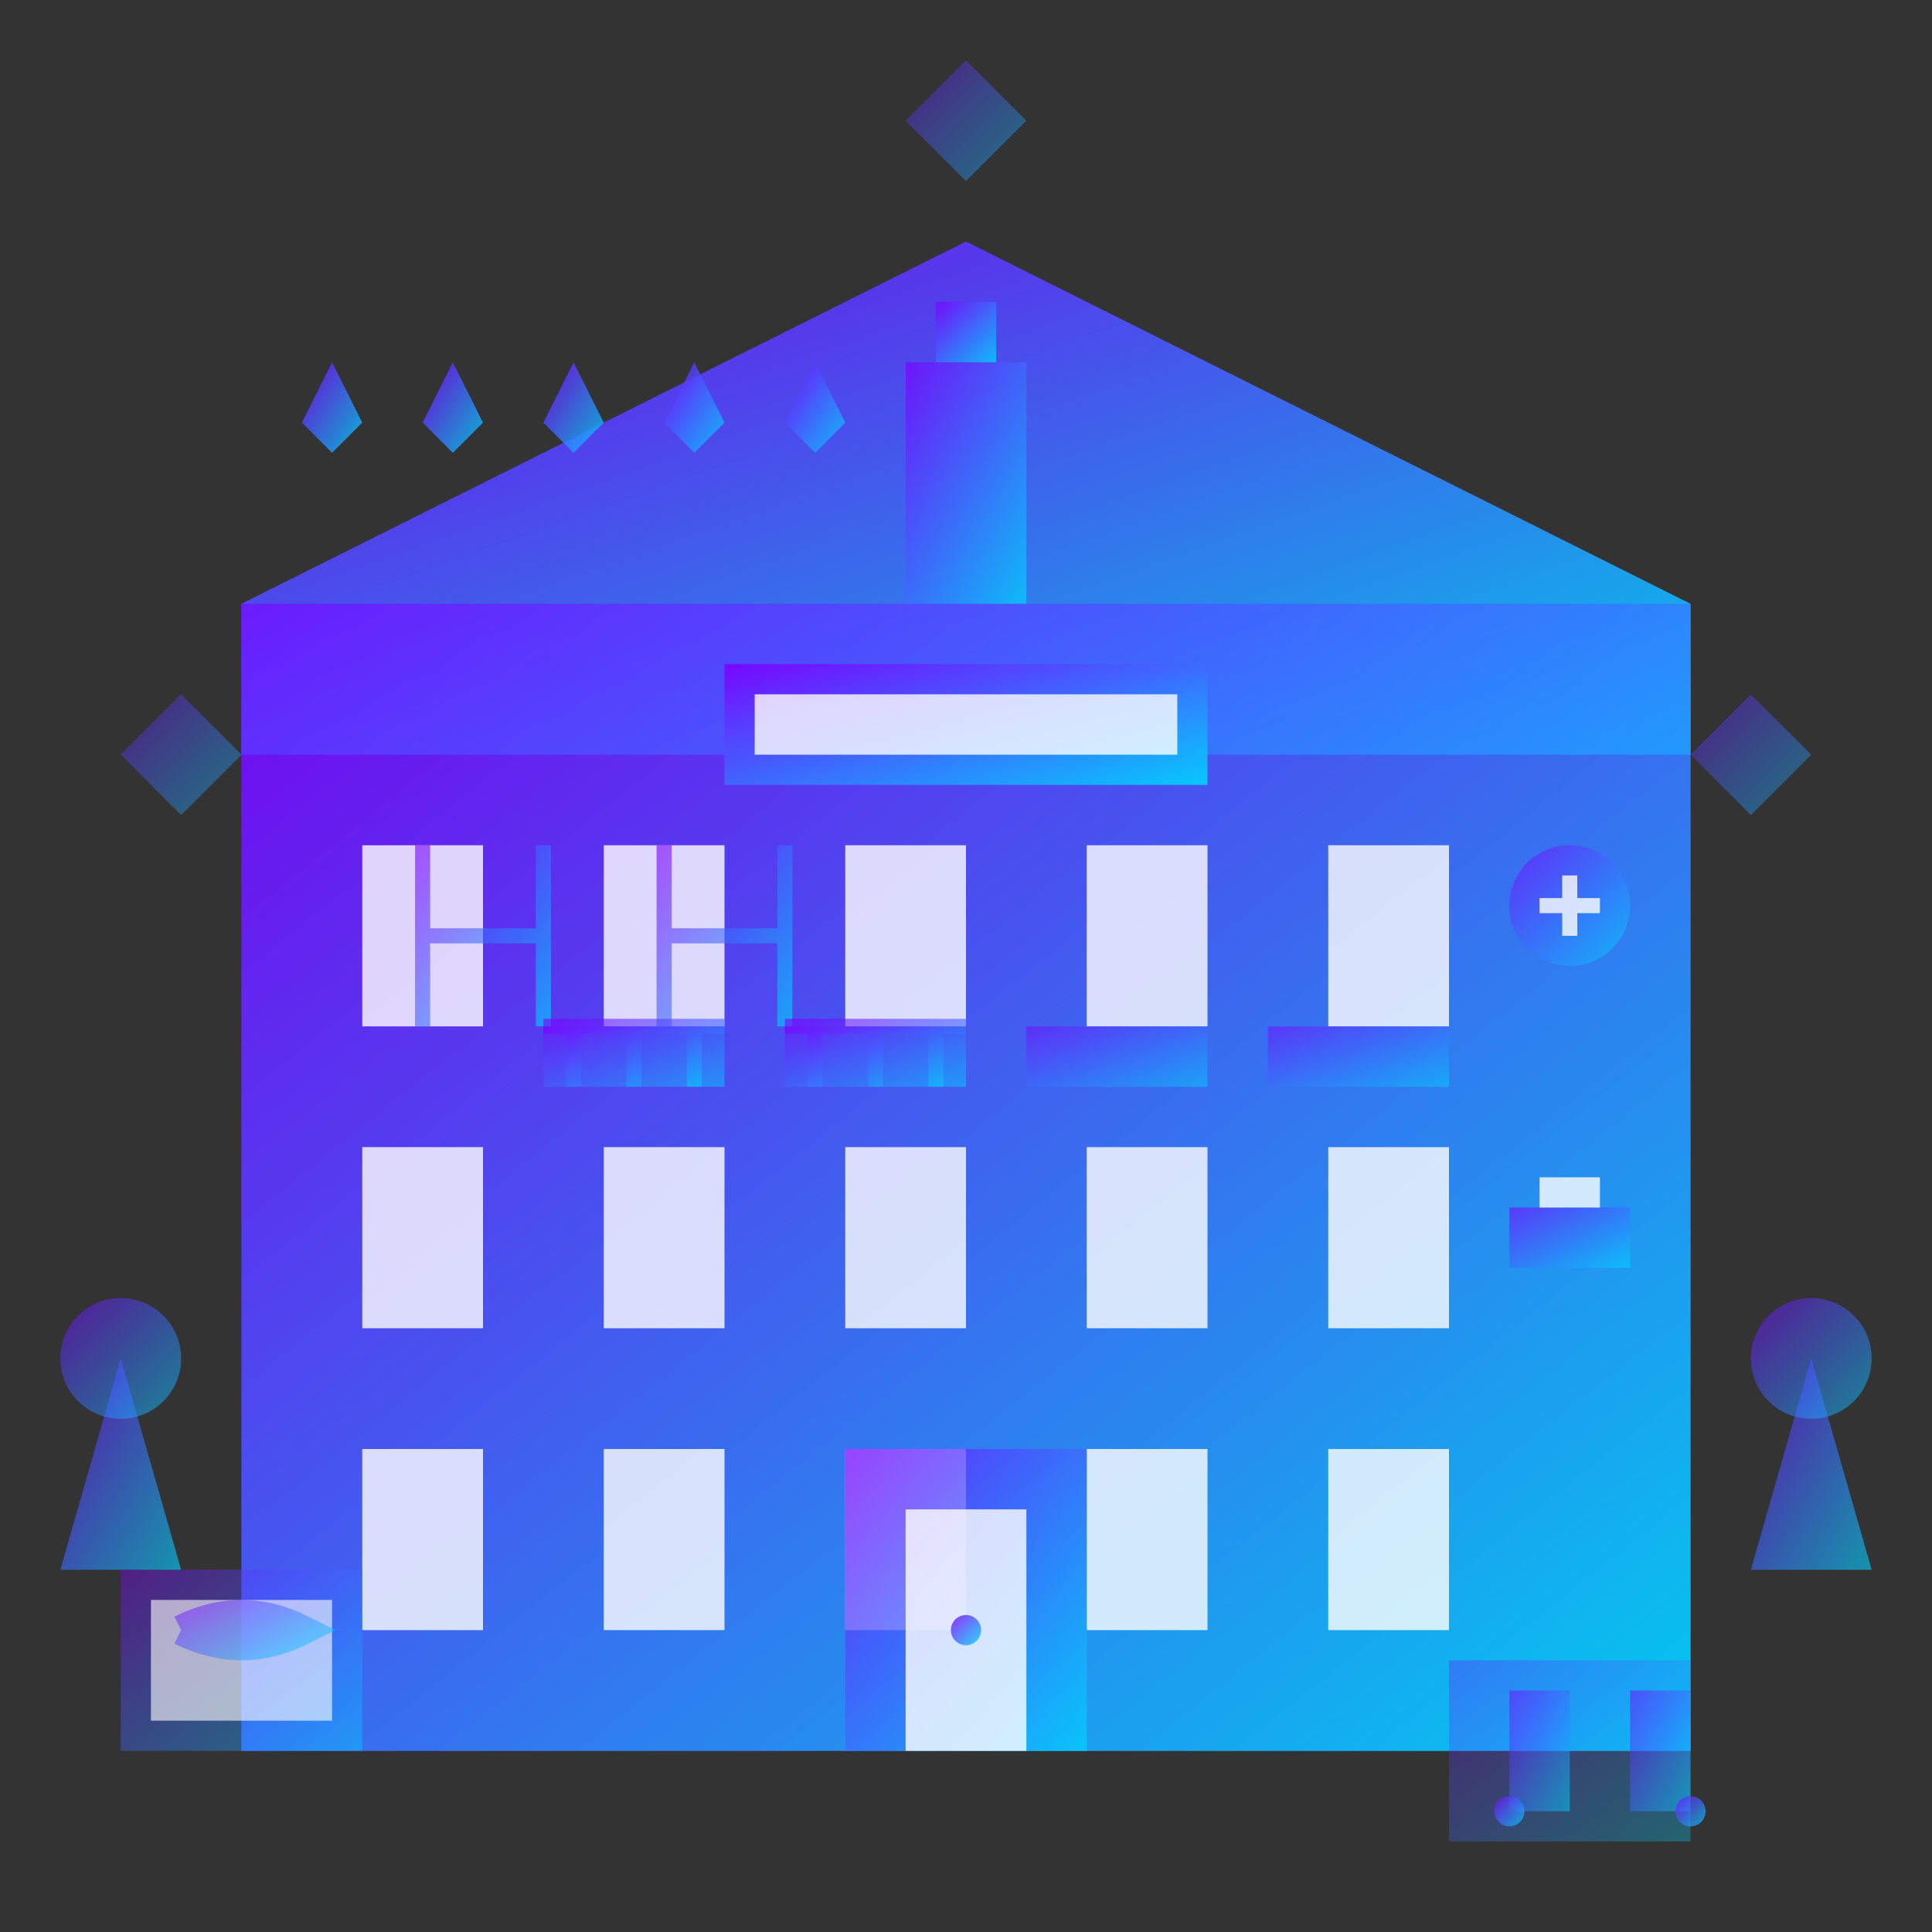 <svg width="64" height="64" viewBox="0 0 64 64" fill="none" xmlns="http://www.w3.org/2000/svg">
  <rect x="0" y="0" width="64" height="64" fill="#333333" stroke="none"/>
  <defs>
    <linearGradient id="accommodationGradient" x1="0%" y1="0%" x2="100%" y2="100%">
      <stop offset="0%" style="stop-color:#7b00ff;stop-opacity:1" />
      <stop offset="100%" style="stop-color:#00d5ff;stop-opacity:1" />
    </linearGradient>
  </defs>
  
  <!-- Hotel building -->
  <polygon points="8,20 56,20 56,58 8,58" fill="url(#accommodationGradient)" opacity="0.8"/>
  <polygon points="8,20 32,8 56,20 56,25 8,25" fill="url(#accommodationGradient)" opacity="0.9"/>
  
  <!-- Building facade -->
  <rect x="8" y="20" width="48" height="38" fill="url(#accommodationGradient)" opacity="0.6"/>
  
  <!-- Windows -->
  <rect x="12" y="28" width="4" height="6" fill="white" opacity="0.8"/>
  <rect x="20" y="28" width="4" height="6" fill="white" opacity="0.8"/>
  <rect x="28" y="28" width="4" height="6" fill="white" opacity="0.8"/>
  <rect x="36" y="28" width="4" height="6" fill="white" opacity="0.8"/>
  <rect x="44" y="28" width="4" height="6" fill="white" opacity="0.8"/>
  
  <rect x="12" y="38" width="4" height="6" fill="white" opacity="0.8"/>
  <rect x="20" y="38" width="4" height="6" fill="white" opacity="0.8"/>
  <rect x="28" y="38" width="4" height="6" fill="white" opacity="0.8"/>
  <rect x="36" y="38" width="4" height="6" fill="white" opacity="0.8"/>
  <rect x="44" y="38" width="4" height="6" fill="white" opacity="0.8"/>
  
  <rect x="12" y="48" width="4" height="6" fill="white" opacity="0.8"/>
  <rect x="20" y="48" width="4" height="6" fill="white" opacity="0.8"/>
  <rect x="28" y="48" width="4" height="6" fill="white" opacity="0.8"/>
  <rect x="36" y="48" width="4" height="6" fill="white" opacity="0.8"/>
  <rect x="44" y="48" width="4" height="6" fill="white" opacity="0.8"/>
  
  <!-- Window frames -->
  <path d="M14 28 L14 34 M18 28 L18 34 M14 31 L18 31" stroke="url(#accommodationGradient)" stroke-width="0.5" opacity="0.6"/>
  <path d="M22 28 L22 34 M26 28 L26 34 M22 31 L26 31" stroke="url(#accommodationGradient)" stroke-width="0.5" opacity="0.6"/>
  
  <!-- Main entrance -->
  <rect x="28" y="48" width="8" height="10" fill="url(#accommodationGradient)" opacity="0.7"/>
  <rect x="30" y="50" width="4" height="8" fill="white" opacity="0.8"/>
  <circle cx="32" cy="54" r="0.5" fill="url(#accommodationGradient)" opacity="0.8"/>
  
  <!-- Hotel sign -->
  <rect x="24" y="22" width="16" height="4" fill="url(#accommodationGradient)" opacity="0.9"/>
  <rect x="25" y="23" width="14" height="2" fill="white" opacity="0.8"/>
  <path d="M26 24 L28 24 M30 24 L32 24 M34 24 L36 24 M38 24 L39 24" stroke="url(#accommodationGradient)" stroke-width="0.5" opacity="0.6"/>
  
  <!-- Balconies -->
  <rect x="18" y="34" width="6" height="2" fill="url(#accommodationGradient)" opacity="0.5"/>
  <rect x="26" y="34" width="6" height="2" fill="url(#accommodationGradient)" opacity="0.5"/>
  <rect x="34" y="34" width="6" height="2" fill="url(#accommodationGradient)" opacity="0.5"/>
  <rect x="42" y="34" width="6" height="2" fill="url(#accommodationGradient)" opacity="0.5"/>
  
  <!-- Balcony railings -->
  <path d="M18 34 L24 34 M19 34 L19 36 M21 34 L21 36 M23 34 L23 36" stroke="url(#accommodationGradient)" stroke-width="0.5" opacity="0.6"/>
  <path d="M26 34 L32 34 M27 34 L27 36 M29 34 L29 36 M31 34 L31 36" stroke="url(#accommodationGradient)" stroke-width="0.5" opacity="0.6"/>
  
  <!-- Rooftop details -->
  <rect x="30" y="12" width="4" height="8" fill="url(#accommodationGradient)" opacity="0.7"/>
  <rect x="31" y="10" width="2" height="2" fill="url(#accommodationGradient)" opacity="0.8"/>
  
  <!-- Swimming pool -->
  <rect x="4" y="52" width="8" height="6" fill="url(#accommodationGradient)" opacity="0.4"/>
  <rect x="5" y="53" width="6" height="4" fill="white" opacity="0.6"/>
  <path d="M6 54 Q8 53 10 54 Q8 55 6 54" fill="none" stroke="url(#accommodationGradient)" stroke-width="1" opacity="0.5"/>
  
  <!-- Palm trees -->
  <polygon points="2,52 4,45 6,52" fill="url(#accommodationGradient)" opacity="0.6"/>
  <circle cx="4" cy="45" r="2" fill="url(#accommodationGradient)" opacity="0.5"/>
  <polygon points="58,52 60,45 62,52" fill="url(#accommodationGradient)" opacity="0.6"/>
  <circle cx="60" cy="45" r="2" fill="url(#accommodationGradient)" opacity="0.5"/>
  
  <!-- Stars rating -->
  <polygon points="10,14 11,12 12,14 11,15" fill="url(#accommodationGradient)" opacity="0.8"/>
  <polygon points="14,14 15,12 16,14 15,15" fill="url(#accommodationGradient)" opacity="0.8"/>
  <polygon points="18,14 19,12 20,14 19,15" fill="url(#accommodationGradient)" opacity="0.8"/>
  <polygon points="22,14 23,12 24,14 23,15" fill="url(#accommodationGradient)" opacity="0.8"/>
  <polygon points="26,14 27,12 28,14 27,15" fill="url(#accommodationGradient)" opacity="0.8"/>
  
  <!-- Amenities icons -->
  <circle cx="52" cy="30" r="2" fill="url(#accommodationGradient)" opacity="0.6"/>
  <path d="M51 30 L53 30 M52 29 L52 31" stroke="white" stroke-width="0.5" opacity="0.8"/>
  
  <rect x="50" y="40" width="4" height="2" fill="url(#accommodationGradient)" opacity="0.6"/>
  <rect x="51" y="39" width="2" height="1" fill="white" opacity="0.8"/>
  
  <!-- Parking area -->
  <rect x="48" y="55" width="8" height="6" fill="url(#accommodationGradient)" opacity="0.3"/>
  <rect x="50" y="56" width="2" height="4" fill="url(#accommodationGradient)" opacity="0.5"/>
  <rect x="54" y="56" width="2" height="4" fill="url(#accommodationGradient)" opacity="0.5"/>
  <circle cx="50" cy="60" r="0.5" fill="url(#accommodationGradient)" opacity="0.7"/>
  <circle cx="56" cy="60" r="0.5" fill="url(#accommodationGradient)" opacity="0.7"/>
  
  <!-- Luxury elements -->
  <polygon points="4,25 6,23 8,25 6,27" fill="url(#accommodationGradient)" opacity="0.4"/>
  <polygon points="56,25 58,23 60,25 58,27" fill="url(#accommodationGradient)" opacity="0.4"/>
  <polygon points="30,4 32,2 34,4 32,6" fill="url(#accommodationGradient)" opacity="0.4"/>
</svg>
